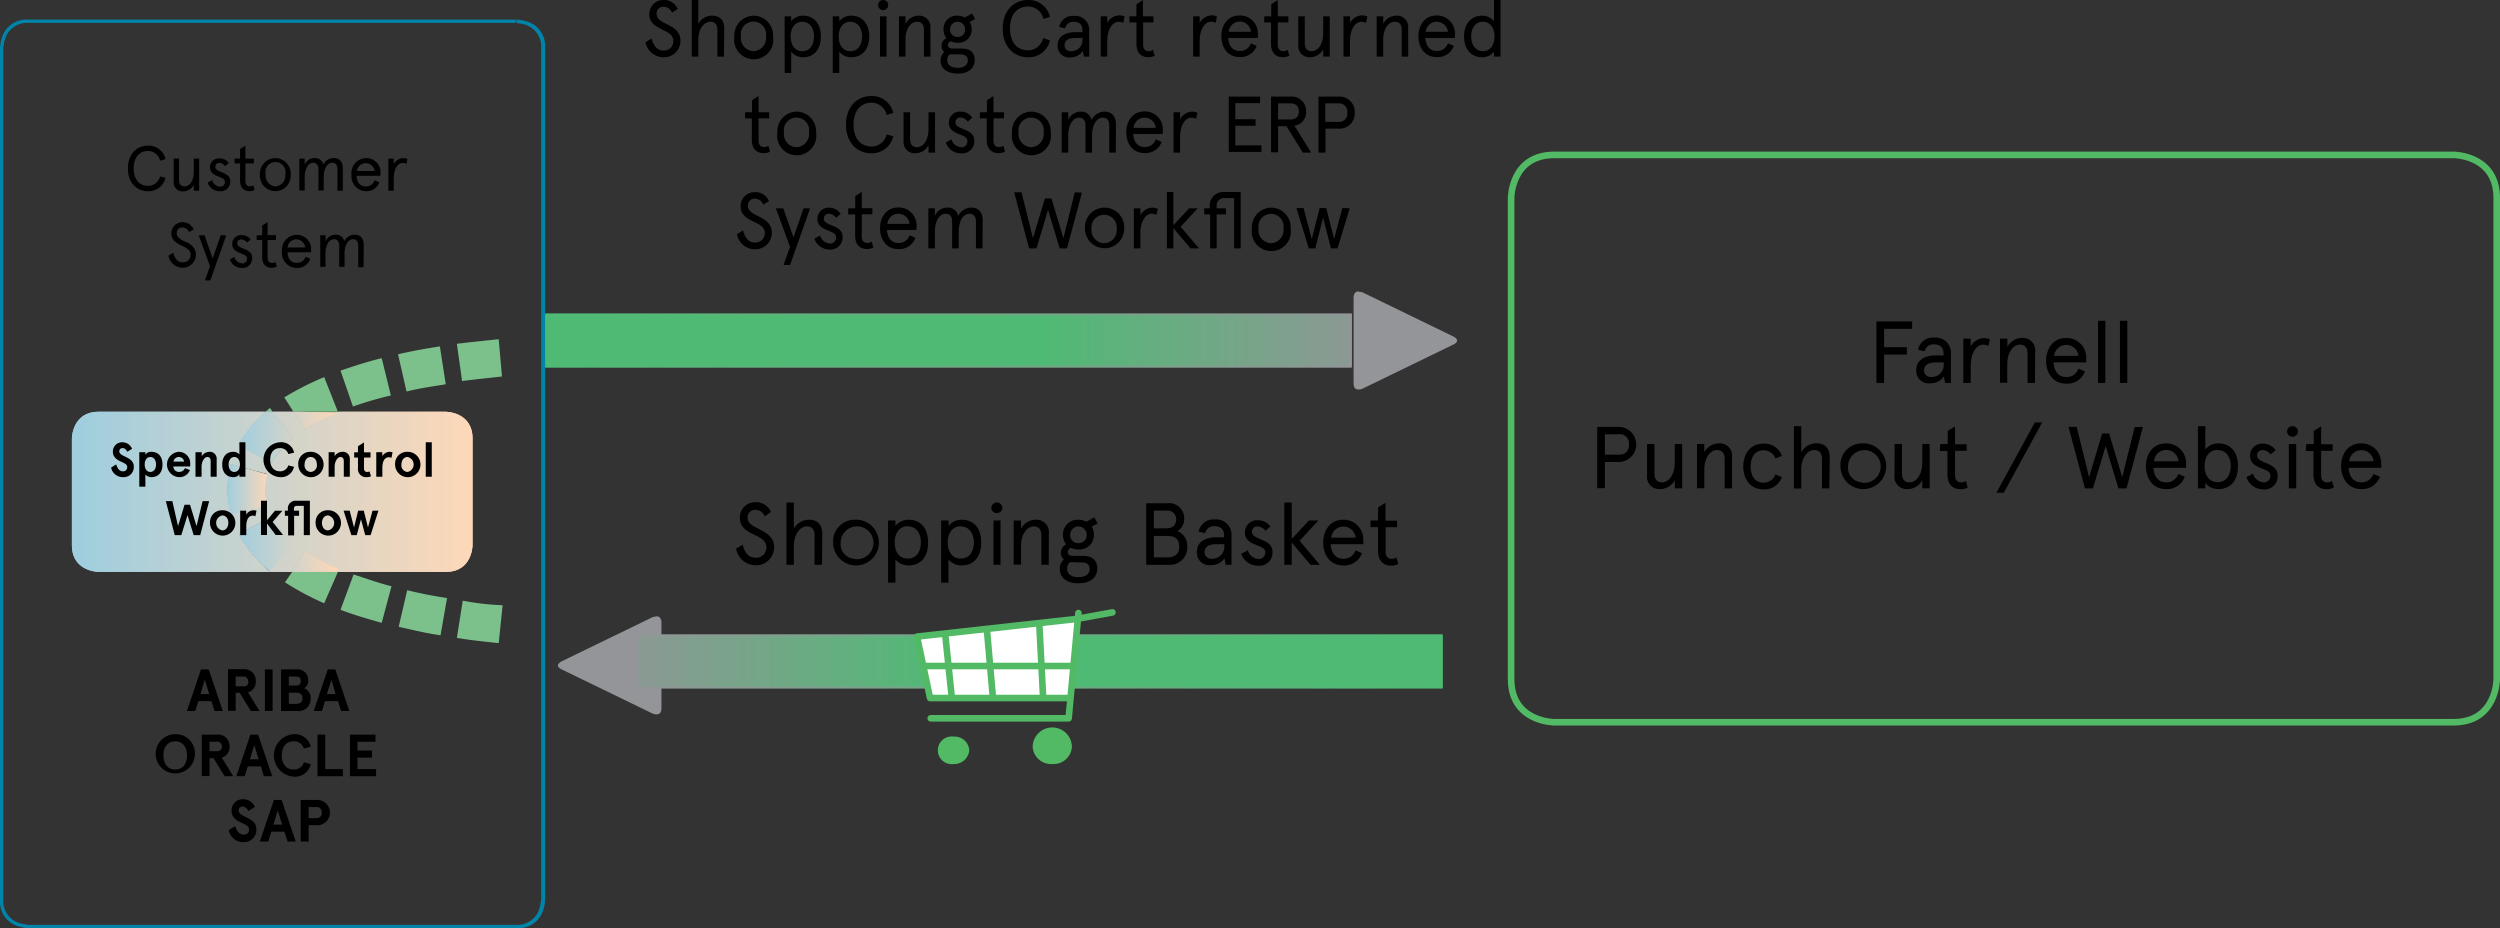 <svg xmlns="http://www.w3.org/2000/svg" xmlns:xlink="http://www.w3.org/1999/xlink" viewBox="0 0 382.5 142"><rect x="0" y="0" width="382.5" height="142" fill="#333333" stroke="none"/><defs><style>.cls-1,.cls-11,.cls-15,.cls-17,.cls-3{fill:none;}.cls-2{isolation:isolate;}.cls-17,.cls-3{stroke:#52ba64;stroke-width:1.01px;}.cls-4{fill:#939598;}.cls-5{fill:url(#linear-gradient);}.cls-6{clip-path:url(#clip-path);}.cls-7{fill:url(#linear-gradient-2);}.cls-8{fill:url(#linear-gradient-3);}.cls-9{clip-path:url(#clip-path-2);}.cls-10,.cls-11,.cls-14,.cls-15{stroke-width:0.5px;}.cls-10{fill:url(#linear-gradient-4);}.cls-10,.cls-11{stroke:url(#linear-gradient-5);}.cls-12{fill:url(#linear-gradient-7);}.cls-13{clip-path:url(#clip-path-3);}.cls-14{fill:url(#linear-gradient-8);}.cls-14,.cls-15{stroke:url(#linear-gradient-9);}.cls-16{fill:#fff;}.cls-17{stroke-linecap:round;stroke-linejoin:round;}.cls-18{fill:#52ba64;}.cls-19{fill:#0084a9;}.cls-20{fill:#7cc18c;}.cls-21{fill:url(#linear-gradient-11);}.cls-22{clip-path:url(#clip-path-4);}.cls-23{fill:url(#linear-gradient-12);}.cls-24{fill:url(#linear-gradient-13);}.cls-25{clip-path:url(#clip-path-5);}.cls-26{fill:url(#linear-gradient-14);}.cls-27{fill:url(#linear-gradient-15);}.cls-28{clip-path:url(#clip-path-6);}.cls-29{fill:url(#linear-gradient-16);}.cls-30{fill:url(#linear-gradient-17);}.cls-31{clip-path:url(#clip-path-7);}.cls-32{fill:url(#linear-gradient-18);}</style><linearGradient id="linear-gradient" x1="207.1" y1="705.99" x2="207.1" y2="705.99" gradientTransform="translate(0 -653.89)" gradientUnits="userSpaceOnUse"><stop offset="0" stop-color="#9ecedf"/><stop offset="0.99" stop-color="#fed8b8"/><stop offset="1" stop-color="#fed8b8"/></linearGradient><clipPath id="clip-path"><rect class="cls-1" x="207.1" y="48" height="8.2"/></clipPath><linearGradient id="linear-gradient-2" x1="-1137.37" y1="-759.8" x2="-1137.37" y2="-759.8" gradientTransform="translate(-68061.24 -45553.23) rotate(180) scale(60.02)" gradientUnits="userSpaceOnUse"><stop offset="0" stop-color="#5fb3cc"/><stop offset="0.99" stop-color="#a4b9b5"/><stop offset="1" stop-color="#a4b9b5"/></linearGradient><linearGradient id="linear-gradient-3" x1="97.3" y1="755.09" x2="220.7" y2="755.09" gradientTransform="translate(0 -653.89)" gradientUnits="userSpaceOnUse"><stop offset="0" stop-color="#939598"/><stop offset="0.99" stop-color="#4fba74"/></linearGradient><clipPath id="clip-path-2"><rect class="cls-1" x="97.3" y="97.1" width="123.4" height="8.2"/></clipPath><linearGradient id="linear-gradient-4" x1="-1102.73" y1="-692.41" x2="-1101.62" y2="-692.41" gradientTransform="translate(52979.01 33306.77) scale(47.96)" xlink:href="#linear-gradient-3"/><linearGradient id="linear-gradient-5" x1="97.05" y1="755.09" x2="220.95" y2="755.09" xlink:href="#linear-gradient-3"/><linearGradient id="linear-gradient-7" x1="-904.43" y1="-2707.36" x2="-781.03" y2="-2707.36" gradientTransform="translate(-697.63 -2655.26) rotate(180)" xlink:href="#linear-gradient-3"/><clipPath id="clip-path-3"><rect class="cls-1" x="83.4" y="48" width="123.4" height="8.2"/></clipPath><linearGradient id="linear-gradient-8" x1="-1123.62" y1="-764.61" x2="-1122.51" y2="-764.61" gradientTransform="translate(-53676.64 -36615.92) rotate(180) scale(47.96)" xlink:href="#linear-gradient-3"/><linearGradient id="linear-gradient-9" x1="-904.68" y1="-2707.36" x2="-780.78" y2="-2707.36" gradientTransform="translate(-697.63 -2655.26) rotate(180)" xlink:href="#linear-gradient-3"/><linearGradient id="linear-gradient-11" x1="11" y1="729.14" x2="72.37" y2="729.14" xlink:href="#linear-gradient"/><clipPath id="clip-path-4"><path class="cls-1" d="M36.5,81.7,41.6,79a11.86,11.86,0,0,0,3.3,3.9l-3.7,4.5a19.91,19.91,0,0,1-4.7-5.7m-1.7-6.8a17.37,17.37,0,0,1,.5-3.9l5.6,1.5a8.52,8.52,0,0,0-.3,2.3,9.86,9.86,0,0,0,.3,2.4l-5.6,1.5a15.83,15.83,0,0,1-.5-3.8M51.8,63h0a30.54,30.54,0,0,0-5.1,2.7L45,63H41.7l3.2,4a12.68,12.68,0,0,0-3.3,3.8l-5.1-2.7A18.42,18.42,0,0,1,40.6,63H15.1C11,63,11,67.1,11,67.1h0V83.4c0,4.1,4.1,4.1,4.1,4.1H44.6l2.1-3.2A30.54,30.54,0,0,0,51.8,87l-.2.5H68.2c4.1,0,4.1-4.1,4.1-4.1V67.1c0-4.1-4.1-4.1-4.1-4.1Z"/></clipPath><linearGradient id="linear-gradient-12" x1="10.8" y1="729.19" x2="72.8" y2="729.19" xlink:href="#linear-gradient"/><linearGradient id="linear-gradient-13" x1="36.47" y1="720.79" x2="51.86" y2="720.79" xlink:href="#linear-gradient"/><clipPath id="clip-path-5"><path class="cls-1" d="M40.6,63a16.78,16.78,0,0,0-4.1,5.1l5.1,2.7A11.59,11.59,0,0,1,44.9,67l-3.2-4ZM45,63l1.7,2.7a24.4,24.4,0,0,1,5.1-2.6h0L45,63Z"/></clipPath><linearGradient id="linear-gradient-14" x1="36.1" y1="720.89" x2="52.05" y2="720.89" xlink:href="#linear-gradient"/><linearGradient id="linear-gradient-15" x1="36.5" y1="737.14" x2="51.9" y2="737.14" xlink:href="#linear-gradient"/><clipPath id="clip-path-6"><path class="cls-1" d="M44.6,87.5h7l.2-.5a30.54,30.54,0,0,1-5.1-2.7Zm-8.1-5.8a18.73,18.73,0,0,0,4.8,5.7L45,82.9A11.86,11.86,0,0,1,41.7,79Z"/></clipPath><linearGradient id="linear-gradient-16" x1="36.1" y1="737.09" x2="52.05" y2="737.09" xlink:href="#linear-gradient"/><linearGradient id="linear-gradient-17" x1="34.8" y1="728.79" x2="40.9" y2="728.79" xlink:href="#linear-gradient"/><clipPath id="clip-path-7"><path class="cls-1" d="M34.8,74.9a16.66,16.66,0,0,0,.5,3.9l5.6-1.5a8.75,8.75,0,0,1-.3-2.4,8.52,8.52,0,0,1,.3-2.3L35.3,71a16,16,0,0,0-.5,3.9"/></clipPath><linearGradient id="linear-gradient-18" x1="34.6" y1="728.69" x2="41.22" y2="728.69" xlink:href="#linear-gradient"/></defs><g id="Layer_2" data-name="Layer 2"><g id="Layer_1-2" data-name="Layer 1"><g class="cls-2"><path d="M292.56,49.18v1.13h-4.29v2.81h3.48v1.13h-3.48v4.34h-1.18V49.18Z"/><path d="M298.49,58.59h-.89l-.19-1a2.44,2.44,0,0,1-2.12,1.06,1.91,1.91,0,0,1-2.1-2.05c0-1.46,1.21-2.22,3.07-2.22h1.1v-.3c0-1.05-.66-1.4-1.48-1.4a1.36,1.36,0,0,0-1.41,1.07l-1-.23a2.25,2.25,0,0,1,2.41-1.86,2.34,2.34,0,0,1,2.61,2.56Zm-3-.91a1.86,1.86,0,0,0,1.9-2.07v-.16h-1.21c-1.16,0-1.8.43-1.8,1.2A1,1,0,0,0,295.46,57.68Z"/><path d="M304.21,52.92a1.77,1.77,0,0,0-.79-.19c-.93,0-1.9,1.09-1.9,3.3v2.56h-1.13V51.82h1.13V53a2.39,2.39,0,0,1,2-1.27,2.22,2.22,0,0,1,.93.2Z"/><path d="M311.35,58.59h-1.13V54.12c0-.93-.42-1.39-1.17-1.39-1,0-1.94,1.15-1.94,3v2.83H306V51.82h1.13v1.25a2.55,2.55,0,0,1,2.25-1.36,1.88,1.88,0,0,1,2,2.11Z"/><path d="M319.19,55.45h-5c.07,1.25.69,2.23,1.91,2.23A1.88,1.88,0,0,0,318,56.39l1,.43a2.86,2.86,0,0,1-2.87,1.88c-2.06,0-3.07-1.68-3.07-3.49s1-3.5,3.07-3.5a3,3,0,0,1,3.06,3.21Zm-4.9-1H318a1.87,1.87,0,0,0-3.72,0Z"/><path d="M322.12,49.08v9.51H321V49.08Z"/><path d="M325.48,49.08v9.51h-1.13V49.08Z"/></g><g class="cls-2"><path d="M245.55,70.69v4h-1.18V65.31h3.28a2.69,2.69,0,1,1,0,5.38ZM249.22,68a1.38,1.38,0,0,0-1.5-1.56h-2.17v3.12h2.17A1.39,1.39,0,0,0,249.22,68Z"/><path d="M252,67.94h1.13v4.48c0,.93.42,1.38,1.17,1.38,1,0,1.94-1.14,1.94-3V67.94h1.13v6.78h-1.13V73.47A2.55,2.55,0,0,1,254,74.83a1.88,1.88,0,0,1-2-2.11Z"/><path d="M265,74.72h-1.13V70.24c0-.93-.42-1.38-1.17-1.38-1,0-1.94,1.14-1.94,3v2.84h-1.12V67.94h1.12v1.25A2.54,2.54,0,0,1,263,67.84,1.88,1.88,0,0,1,265,70Z"/><path d="M272.63,73a2.82,2.82,0,0,1-2.84,1.87c-2.07,0-3.07-1.68-3.07-3.5s1-3.49,3.07-3.49a2.81,2.81,0,0,1,2.84,1.86l-1,.41a1.86,1.86,0,0,0-1.86-1.25c-1.31,0-1.92,1.11-1.92,2.47s.61,2.47,1.92,2.47a1.86,1.86,0,0,0,1.86-1.25Z"/><path d="M279.89,74.72h-1.13V70.24c0-.93-.42-1.38-1.17-1.38-1,0-2,1.11-2,3v2.88h-1.12V65.2h1.12v4a2.63,2.63,0,0,1,2.36-1.37c1.23,0,2,.74,2,2.17Z"/><path d="M284.84,67.84a3.5,3.5,0,1,1-3.25,3.49A3.29,3.29,0,0,1,284.84,67.84Zm0,6a2.5,2.5,0,1,0-2.09-2.47A2.23,2.23,0,0,0,284.84,73.8Z"/><path d="M289.88,67.94H291v4.48c0,.93.42,1.38,1.17,1.38,1,0,1.94-1.14,1.94-3V67.94h1.13v6.78h-1.13V73.47a2.55,2.55,0,0,1-2.25,1.36,1.88,1.88,0,0,1-2-2.11Z"/><path d="M296.86,67.94H298v-2l1.12-.71v2.74h1.78v1h-1.78v3.72c0,.73.34,1.11.91,1.11a1.27,1.27,0,0,0,.76-.21l.27,1a2.16,2.16,0,0,1-1.1.26c-1.14,0-2-.7-2-2.24V69h-1.17Z"/><path d="M312.45,64.64l-5.87,10.75h-1.13l5.87-10.75Z"/><path d="M327.87,65.31l-2.51,9.41h-1.24l-1.95-6.47-1.95,6.47H319l-2.52-9.41h1.25L319.63,73l2-6.67h1.07l2,6.67,1.91-7.66Z"/><path d="M334.48,71.57h-5c.06,1.25.68,2.23,1.91,2.23a1.86,1.86,0,0,0,1.88-1.29l1,.43a2.87,2.87,0,0,1-2.87,1.89c-2.06,0-3.07-1.68-3.07-3.5s1-3.49,3.07-3.49a3,3,0,0,1,3.06,3.21Zm-4.91-1h3.73a1.87,1.87,0,0,0-3.73,0Z"/><path d="M339.41,74.83a2.52,2.52,0,0,1-2-.94v.83h-1.13V65.2h1.13v3.55a2.59,2.59,0,0,1,2-.91c2,0,3,1.46,3,3.49S341.4,74.83,339.41,74.83Zm-.11-6c-1.23,0-2,1-2,2.47s.73,2.47,2,2.47,2-1,2-2.47S340.5,68.86,339.3,68.86Z"/><path d="M348.16,68.87l-.77.66a1.57,1.57,0,0,0-1.23-.67.79.79,0,0,0-.82.86c0,1.22,3.14,1,3.14,3a2,2,0,0,1-2.24,2.15A2.65,2.65,0,0,1,343.71,73l1-.53a1.83,1.83,0,0,0,1.58,1.33,1,1,0,0,0,1.09-1.06c0-1.26-3.12-.83-3.12-3a1.84,1.84,0,0,1,2-1.86A2.29,2.29,0,0,1,348.16,68.87Z"/><path d="M350.75,65.2a.84.84,0,0,1,.85.86.85.85,0,0,1-1.69,0A.84.84,0,0,1,350.75,65.2Zm.57,2.74v6.78h-1.13V67.94Z"/><path d="M352.86,67.94H354v-2l1.13-.71v2.74h1.77v1h-1.77v3.72c0,.73.34,1.11.9,1.11a1.3,1.3,0,0,0,.77-.21l.27,1a2.22,2.22,0,0,1-1.11.26c-1.14,0-2-.7-2-2.24V69h-1.17Z"/><path d="M364.34,71.57h-5c.06,1.25.68,2.23,1.9,2.23a1.87,1.87,0,0,0,1.89-1.29l1,.43a2.88,2.88,0,0,1-2.88,1.89c-2,0-3.06-1.68-3.06-3.5s1-3.49,3.06-3.49a3,3,0,0,1,3.07,3.21Zm-4.91-1h3.73a1.88,1.88,0,0,0-1.89-1.69A1.85,1.85,0,0,0,359.43,70.55Z"/></g><g class="cls-2"><path d="M117,79a1.55,1.55,0,0,0-1.49-1,1.14,1.14,0,0,0-1.13,1.17c0,.92.82,1.31,1.81,1.81s2.25,1.18,2.25,2.7a2.75,2.75,0,0,1-2.82,2.81,3.07,3.07,0,0,1-3-2.54l1-.62c.31,1.12.81,2,2,2a1.67,1.67,0,0,0,1.27-.53,1.81,1.81,0,0,0,.37-1.12c0-.91-.87-1.4-1.78-1.83-1.22-.58-2.28-1.17-2.28-2.62a2.32,2.32,0,0,1,2.31-2.39,2.48,2.48,0,0,1,2.44,1.5Z"/><path d="M125.76,86.41h-1.13V81.93c0-.93-.41-1.39-1.17-1.39-1,0-2,1.12-2,3v2.88h-1.13V76.89h1.13v4a2.61,2.61,0,0,1,2.35-1.37c1.24,0,2,.74,2,2.18Z"/><path d="M130.72,79.52a3.5,3.5,0,1,1-3.25,3.5A3.29,3.29,0,0,1,130.72,79.52Zm0,6a2.51,2.51,0,1,0-2.1-2.47A2.23,2.23,0,0,0,130.72,85.49Z"/><path d="M139,86.51a2.63,2.63,0,0,1-2-.91v3.55h-1.13V79.63h1.13v.83a2.55,2.55,0,0,1,2-.94c2,0,3,1.47,3,3.5S141,86.51,139,86.51Zm-.11-6c-1.24,0-2,1-2,2.48s.72,2.47,2,2.47,2-1,2-2.47S140.13,80.54,138.93,80.54Z"/><path d="M147.11,86.51a2.59,2.59,0,0,1-2-.91v3.55H144V79.63h1.13v.83a2.52,2.52,0,0,1,2-.94c2,0,3,1.47,3,3.5S149.1,86.51,147.11,86.51Zm-.11-6c-1.23,0-2,1-2,2.48s.73,2.47,2,2.47,2-1,2-2.47S148.2,80.54,147,80.54Z"/><path d="M152.51,76.89a.83.83,0,0,1,.85.86.85.85,0,0,1-1.69,0A.83.83,0,0,1,152.51,76.89Zm.57,2.74v6.78H152V79.63Z"/><path d="M160.46,86.41h-1.13V81.93c0-.93-.42-1.39-1.17-1.39-1,0-1.94,1.15-1.94,3v2.84h-1.13V79.63h1.13v1.25a2.55,2.55,0,0,1,2.25-1.36,1.88,1.88,0,0,1,2,2.11Z"/><path d="M165,79.52a2.63,2.63,0,0,1,1.22.31l1.21-.68.51.92-.91.51a2.24,2.24,0,0,1,.34,1.23A2.21,2.21,0,0,1,165,84.07a2.61,2.61,0,0,1-1.17-.25.69.69,0,0,0-.44.66c0,.37.27.57.76.57h1.6c1.27,0,2.13.63,2.13,1.87,0,1.66-1.32,2.33-2.87,2.33-1.72,0-2.87-.81-2.87-2.23a1.84,1.84,0,0,1,.63-1.41,1.41,1.41,0,0,1,.36-2.32,2.3,2.3,0,0,1-.5-1.48A2.24,2.24,0,0,1,165,79.52Zm-.79,6.5c-.18,0-.35,0-.5,0a1.17,1.17,0,0,0-.44,1c0,.76.59,1.28,1.74,1.28s1.71-.54,1.71-1.24-.48-1-1.14-1ZM165,83.1a1.2,1.2,0,0,0,1.26-1.29,1.26,1.26,0,1,0-2.52,0A1.2,1.2,0,0,0,165,83.1Z"/></g><g class="cls-2"><path d="M178.54,77a2.33,2.33,0,0,1,2.65,2.42,2.11,2.11,0,0,1-1.06,1.84,2.4,2.4,0,0,1,1.52,2.35,2.65,2.65,0,0,1-2.94,2.8h-3.34V77Zm-2,1.12v2.71h1.92c.88,0,1.49-.43,1.49-1.35a1.31,1.31,0,0,0-1.49-1.36Zm0,7.16h2c1.25,0,1.88-.51,1.88-1.67S179.79,82,178.54,82h-2Z"/><path d="M188.42,86.41h-.89l-.19-1a2.44,2.44,0,0,1-2.12,1.06,1.91,1.91,0,0,1-2.1-2.05c0-1.46,1.21-2.22,3.07-2.22h1.1v-.3c0-1-.66-1.4-1.48-1.4a1.36,1.36,0,0,0-1.41,1.07l-1-.23a2.26,2.26,0,0,1,2.41-1.86,2.35,2.35,0,0,1,2.61,2.56Zm-3-.92a1.86,1.86,0,0,0,1.9-2.07v-.16h-1.21c-1.16,0-1.8.43-1.8,1.2A1,1,0,0,0,185.39,85.49Z"/><path d="M194.37,80.56l-.77.66a1.55,1.55,0,0,0-1.23-.68.79.79,0,0,0-.82.86c0,1.23,3.14,1,3.14,3a2,2,0,0,1-2.24,2.15,2.64,2.64,0,0,1-2.53-1.83l1-.52a1.82,1.82,0,0,0,1.58,1.33,1,1,0,0,0,1.09-1.06c0-1.26-3.12-.83-3.12-3a1.85,1.85,0,0,1,2-1.87A2.3,2.3,0,0,1,194.37,80.56Z"/><path d="M197.63,76.89v5.58l2.64-2.84h1.45l-2.88,3.11,3.09,3.67H200.5L197.63,83v3.41H196.5V76.89Z"/><path d="M208.6,83.26h-5c.06,1.25.68,2.23,1.9,2.23a1.88,1.88,0,0,0,1.89-1.29l1,.43a2.87,2.87,0,0,1-2.88,1.88c-2.05,0-3.06-1.68-3.06-3.49s1-3.5,3.06-3.5a3,3,0,0,1,3.07,3.22Zm-4.91-1h3.73a1.89,1.89,0,0,0-1.89-1.7A1.86,1.86,0,0,0,203.69,82.24Z"/><path d="M209.69,79.63h1.16v-2l1.13-.71v2.74h1.78v1H212v3.73c0,.72.34,1.11.9,1.11a1.28,1.28,0,0,0,.77-.21l.27,1a2.15,2.15,0,0,1-1.1.25c-1.15,0-2-.7-2-2.23V80.65h-1.16Z"/></g><path class="cls-3" d="M375.4,23.7s6.6,0,6.6,6.6v73.6s0,6.6-6.6,6.6H237.8s-6.6,0-6.6-6.6V30.3s0-6.6,6.6-6.6Z"/><g class="cls-2"><path d="M102.82,1.93a1.43,1.43,0,0,0-1.36-.9,1,1,0,0,0-1,1.06c0,.85.75,1.2,1.65,1.65s2,1.08,2,2.46a2.51,2.51,0,0,1-2.57,2.56,2.8,2.8,0,0,1-2.77-2.31l.93-.56c.28,1,.74,1.84,1.84,1.84a1.53,1.53,0,0,0,1.16-.49,1.59,1.59,0,0,0,.33-1c0-.83-.78-1.27-1.62-1.67C100.32,4,99.35,3.5,99.35,2.18A2.13,2.13,0,0,1,101.46,0a2.27,2.27,0,0,1,2.23,1.37Z"/><path d="M110.76,8.66h-1V4.59c0-.85-.38-1.26-1.06-1.26-.91,0-1.86,1-1.86,2.71V8.66h-1V0h1V3.65A2.36,2.36,0,0,1,109,2.4c1.12,0,1.81.67,1.81,2Z"/><path d="M115.28,2.4a3,3,0,0,1,3,3.18,3,3,0,1,1-5.92,0A3,3,0,0,1,115.28,2.4Zm0,5.43a2,2,0,0,0,1.91-2.25,1.94,1.94,0,1,0-3.82,0A2,2,0,0,0,115.28,7.83Z"/><path d="M122.85,8.76a2.38,2.38,0,0,1-1.8-.83v3.23h-1V2.5h1v.75a2.32,2.32,0,0,1,1.8-.85c1.81,0,2.74,1.33,2.74,3.18S124.66,8.76,122.85,8.76Zm-.09-5.43c-1.13,0-1.79.93-1.79,2.25s.66,2.25,1.79,2.25,1.78-.93,1.78-2.25S123.84,3.33,122.76,3.33Z"/><path d="M130.21,8.76a2.38,2.38,0,0,1-1.8-.83v3.23h-1V2.5h1v.75a2.29,2.29,0,0,1,1.8-.85C132,2.4,133,3.73,133,5.58S132,8.76,130.21,8.76Zm-.1-5.43c-1.12,0-1.79.93-1.79,2.25s.67,2.25,1.79,2.25,1.79-.93,1.79-2.25S131.2,3.33,130.11,3.33Z"/><path d="M135.13,0a.76.76,0,0,1,.77.78.77.77,0,0,1-1.54,0A.76.76,0,0,1,135.13,0Zm.51,2.5V8.66h-1V2.5Z"/><path d="M142.36,8.66h-1V4.59c0-.85-.37-1.26-1.06-1.26-.92,0-1.76,1-1.76,2.75V8.66h-1V2.5h1V3.63a2.31,2.31,0,0,1,2-1.23,1.71,1.71,0,0,1,1.81,1.92Z"/><path d="M146.51,2.4a2.44,2.44,0,0,1,1.12.28l1.1-.62.46.84-.83.47a2,2,0,0,1,.31,1.11,2,2,0,0,1-2.16,2.06,2.39,2.39,0,0,1-1.06-.23.63.63,0,0,0-.41.6c0,.33.25.52.7.52h1.46c1.15,0,1.93.57,1.93,1.7,0,1.52-1.2,2.13-2.6,2.13-1.57,0-2.62-.75-2.62-2a1.65,1.65,0,0,1,.57-1.29,1.21,1.21,0,0,1-.41-1,1.24,1.24,0,0,1,.74-1.13,2.11,2.11,0,0,1-.45-1.35A2,2,0,0,1,146.51,2.4Zm-.72,5.91-.45,0a1,1,0,0,0-.41.9c0,.69.54,1.16,1.6,1.16s1.55-.49,1.55-1.12-.44-.92-1-.92Zm.72-2.66a1.09,1.09,0,0,0,1.15-1.17,1.15,1.15,0,1,0-2.3,0A1.1,1.1,0,0,0,146.51,5.65Z"/><path d="M160.64,6.17a3.31,3.31,0,0,1-3.36,2.59c-2,0-3.86-1.45-3.86-4.38S155.29,0,157.28,0a3.31,3.31,0,0,1,3.36,2.59l-1,.31A2.38,2.38,0,0,0,157.28,1c-1.58,0-2.75,1.14-2.75,3.35s1.17,3.35,2.75,3.35a2.38,2.38,0,0,0,2.32-1.87Z"/><path d="M166.65,8.66h-.81l-.17-.87a2.23,2.23,0,0,1-1.94,1,1.75,1.75,0,0,1-1.91-1.87c0-1.32,1.11-2,2.79-2h1V4.6c0-.95-.6-1.27-1.35-1.27a1.23,1.23,0,0,0-1.28,1l-.91-.2a2.05,2.05,0,0,1,2.19-1.69,2.13,2.13,0,0,1,2.38,2.32Zm-2.76-.83A1.69,1.69,0,0,0,165.62,6V5.8h-1.1c-1.06,0-1.64.39-1.64,1.09A.89.89,0,0,0,163.89,7.83Z"/><path d="M171.86,3.5a1.62,1.62,0,0,0-.72-.17c-.85,0-1.73,1-1.73,3V8.66h-1V2.5h1v1a2.19,2.19,0,0,1,1.81-1.15,1.92,1.92,0,0,1,.85.18Z"/><path d="M172.8,2.5h1.07V.65l1-.65V2.5h1.61v.93H174.9V6.82c0,.66.3,1,.82,1a1.18,1.18,0,0,0,.69-.19l.25.89a2,2,0,0,1-1,.23c-1,0-1.78-.63-1.78-2V3.43H172.8Z"/></g><g class="cls-2"><path d="M186,3.5a1.63,1.63,0,0,0-.73-.17c-.84,0-1.72,1-1.72,3V8.66h-1V2.5h1v1a2.17,2.17,0,0,1,1.81-1.15,1.87,1.87,0,0,1,.84.18Z"/><path d="M192.45,5.8h-4.53c.06,1.14.62,2,1.74,2a1.69,1.69,0,0,0,1.71-1.17l.9.39a2.6,2.6,0,0,1-2.61,1.71c-1.88,0-2.79-1.53-2.79-3.18s.91-3.18,2.79-3.18a2.73,2.73,0,0,1,2.79,2.92ZM188,4.87h3.39a1.7,1.7,0,0,0-3.39,0Z"/><path d="M193.44,2.5h1.06V.65l1-.65V2.5h1.62v.93h-1.62V6.82c0,.66.31,1,.82,1a1.21,1.21,0,0,0,.7-.19l.24.89a2,2,0,0,1-1,.23c-1,0-1.79-.63-1.79-2V3.43h-1.06Z"/><path d="M198.63,2.5h1V6.57c0,.85.37,1.26,1.06,1.26.92,0,1.76-1,1.76-2.75V2.5h1V8.66h-1V7.53a2.3,2.3,0,0,1-2,1.23,1.71,1.71,0,0,1-1.81-1.92Z"/><path d="M209,3.5a1.62,1.62,0,0,0-.72-.17c-.85,0-1.73,1-1.73,3V8.66h-1V2.5h1v1a2.19,2.19,0,0,1,1.81-1.15,2,2,0,0,1,.85.18Z"/><path d="M215.46,8.66h-1V4.59c0-.85-.38-1.26-1.07-1.26-.91,0-1.76,1-1.76,2.75V8.66h-1V2.5h1V3.63a2.31,2.31,0,0,1,2-1.23,1.72,1.72,0,0,1,1.82,1.92Z"/><path d="M222.6,5.8h-4.52c.06,1.14.62,2,1.73,2a1.71,1.71,0,0,0,1.72-1.17l.9.39a2.6,2.6,0,0,1-2.62,1.71c-1.87,0-2.79-1.53-2.79-3.18s.92-3.18,2.79-3.18a2.73,2.73,0,0,1,2.79,2.92Zm-4.46-.93h3.39a1.72,1.72,0,0,0-1.72-1.54A1.68,1.68,0,0,0,218.14,4.87Z"/><path d="M226.78,2.4a2.42,2.42,0,0,1,1.8.83V0h1V8.66h-1V7.91a2.32,2.32,0,0,1-1.8.85C225,8.76,224,7.43,224,5.58S225,2.4,226.78,2.4Zm.1,5.43c1.12,0,1.78-.93,1.78-2.25s-.66-2.25-1.78-2.25-1.79.93-1.79,2.25S225.79,7.83,226.88,7.83Z"/></g><g class="cls-2"><path d="M114,17.18h1.06V15.33l1-.64v2.49h1.62v.93h-1.62V21.5c0,.66.31,1,.82,1a1.15,1.15,0,0,0,.7-.2l.24.9a2,2,0,0,1-1,.23c-1,0-1.79-.64-1.79-2V18.11H114Z"/><path d="M121.86,17.08a3,3,0,0,1,3,3.19,3,3,0,1,1-5.92,0A3,3,0,0,1,121.86,17.08Zm0,5.44a2,2,0,0,0,1.91-2.25,1.94,1.94,0,1,0-3.82,0A2,2,0,0,0,121.86,22.52Z"/><path d="M136.66,20.85a3.31,3.31,0,0,1-3.36,2.6c-2,0-3.86-1.46-3.86-4.38s1.87-4.38,3.86-4.38a3.31,3.31,0,0,1,3.36,2.59l-1,.31a2.38,2.38,0,0,0-2.32-1.88c-1.57,0-2.75,1.14-2.75,3.36s1.18,3.35,2.75,3.35a2.38,2.38,0,0,0,2.32-1.87Z"/><path d="M138.24,17.18h1v4.08c0,.84.37,1.26,1.06,1.26.92,0,1.76-1,1.76-2.76V17.18h1v6.17h-1V22.21a2.29,2.29,0,0,1-2,1.24,1.71,1.71,0,0,1-1.81-1.92Z"/><path d="M148.76,18l-.69.6a1.46,1.46,0,0,0-1.13-.62.73.73,0,0,0-.75.79c0,1.11,2.87.88,2.87,2.69a1.85,1.85,0,0,1-2.05,2,2.41,2.41,0,0,1-2.3-1.67l.87-.47A1.66,1.66,0,0,0,147,22.52a.88.88,0,0,0,1-1c0-1.15-2.83-.76-2.83-2.76A1.68,1.68,0,0,1,147,17.08,2.09,2.09,0,0,1,148.76,18Z"/><path d="M149.93,17.18H151V15.33l1-.64v2.49h1.61v.93H152V21.5c0,.66.3,1,.82,1a1.15,1.15,0,0,0,.7-.2l.24.9a2,2,0,0,1-1,.23c-1,0-1.79-.64-1.79-2V18.11h-1.06Z"/><path d="M157.76,17.08a3,3,0,0,1,3,3.19,3,3,0,1,1-5.92,0A3,3,0,0,1,157.76,17.08Zm0,5.44a2,2,0,0,0,1.91-2.25,1.94,1.94,0,1,0-3.82,0A2,2,0,0,0,157.76,22.52Z"/><path d="M170.72,23.35h-1V19.23c0-.8-.34-1.22-1-1.22-.89,0-1.64,1-1.64,2.81v2.53h-1V19.23c0-.8-.34-1.22-1-1.22-.89,0-1.64,1-1.64,2.81v2.53h-1V17.18h1v1.14a2.11,2.11,0,0,1,1.92-1.24A1.59,1.59,0,0,1,167,18.37a2.24,2.24,0,0,1,2-1.29c1.13,0,1.74.74,1.74,1.93Z"/><path d="M177.91,20.49h-4.53c.06,1.13.62,2,1.74,2a1.7,1.7,0,0,0,1.71-1.18l.9.4a2.61,2.61,0,0,1-2.61,1.71c-1.88,0-2.8-1.53-2.8-3.18s.92-3.19,2.8-3.19A2.74,2.74,0,0,1,177.91,20Zm-4.47-.93h3.39A1.72,1.72,0,0,0,175.12,18,1.69,1.69,0,0,0,173.44,19.56Z"/><path d="M183,18.19a1.63,1.63,0,0,0-.72-.18c-.85,0-1.73,1-1.73,3v2.34h-1V17.18h1v1.06a2.2,2.2,0,0,1,1.81-1.16,1.94,1.94,0,0,1,.85.19Z"/><path d="M192.79,14.78v1H189v2.46h3.1v1H189v3h4v1h-5V14.78Z"/><path d="M196.83,19.31h-1.29v4h-1.07V14.78h2.85a2.23,2.23,0,0,1,2.52,2.27,2.09,2.09,0,0,1-1.79,2.19l2.56,4.11h-1.27Zm-1.29-3.5v2.47h1.8c.9,0,1.38-.37,1.38-1.23s-.48-1.24-1.38-1.24Z"/><path d="M202.8,19.68v3.67h-1.08V14.78h3a2.32,2.32,0,0,1,2.55,2.45,2.32,2.32,0,0,1-2.55,2.45Zm3.34-2.45a1.27,1.27,0,0,0-1.37-1.42h-2v2.84h2A1.26,1.26,0,0,0,206.14,17.23Z"/></g><g class="cls-2"><path d="M116.79,31.31a1.41,1.41,0,0,0-1.35-.91,1,1,0,0,0-1,1.07c0,.84.75,1.2,1.65,1.65s2,1.08,2,2.46a2.51,2.51,0,0,1-.66,1.75,2.55,2.55,0,0,1-1.91.81,2.79,2.79,0,0,1-2.76-2.32l.93-.56c.28,1,.73,1.85,1.83,1.85a1.55,1.55,0,0,0,1.17-.49,1.62,1.62,0,0,0,.33-1c0-.83-.79-1.27-1.62-1.66-1.11-.53-2.08-1.06-2.08-2.39a2.12,2.12,0,0,1,2.11-2.17,2.24,2.24,0,0,1,2.22,1.37Z"/><path d="M123.94,31.87l-3.06,8.67h-1l1-2.76-2.17-5.91h1.13l1.57,4.46,1.53-4.46Z"/><path d="M128.62,32.72l-.7.6a1.44,1.44,0,0,0-1.13-.62.73.73,0,0,0-.74.79c0,1.11,2.86.88,2.86,2.69a1.85,1.85,0,0,1-2,2,2.42,2.42,0,0,1-2.3-1.67l.87-.47a1.65,1.65,0,0,0,1.43,1.21.88.88,0,0,0,1-1c0-1.15-2.84-.76-2.84-2.77a1.69,1.69,0,0,1,1.81-1.7A2.08,2.08,0,0,1,128.62,32.72Z"/><path d="M129.78,31.87h1.07V30l1-.64v2.49h1.62v.93h-1.62v3.39c0,.66.31,1,.82,1a1.15,1.15,0,0,0,.7-.2l.25.89a1.94,1.94,0,0,1-1,.24c-1,0-1.78-.64-1.78-2V32.8h-1.07Z"/><path d="M140.23,35.18h-4.52c.06,1.13.62,2,1.73,2A1.71,1.71,0,0,0,139.16,36l.9.39a2.61,2.61,0,0,1-2.62,1.72c-1.87,0-2.79-1.53-2.79-3.18s.92-3.19,2.79-3.19a2.74,2.74,0,0,1,2.79,2.93Zm-4.46-.93h3.39a1.72,1.72,0,0,0-1.72-1.55A1.68,1.68,0,0,0,135.77,34.25Z"/><path d="M150.32,38h-1V33.92c0-.8-.34-1.22-1-1.22-.89,0-1.64,1-1.64,2.81V38h-1V33.92c0-.8-.34-1.22-1-1.22-.89,0-1.64,1-1.64,2.81V38h-1V31.87h1V33a2.1,2.1,0,0,1,1.92-1.24,1.59,1.59,0,0,1,1.65,1.29,2.24,2.24,0,0,1,2-1.29c1.13,0,1.74.74,1.74,1.92Z"/></g><g class="cls-2"><path d="M165.54,29.47,163.25,38h-1.12l-1.78-5.89L158.58,38h-1.13l-2.28-8.57h1.13l1.74,7,1.83-6.07h1l1.83,6.07,1.74-7Z"/><path d="M169,31.77a3,3,0,0,1,3,3.19A3,3,0,1,1,166,35,3,3,0,0,1,169,31.77Zm0,5.44A2,2,0,0,0,170.86,35,1.94,1.94,0,1,0,167,35,2,2,0,0,0,169,37.21Z"/><path d="M176.93,32.88a1.52,1.52,0,0,0-.73-.18c-.84,0-1.72,1-1.72,3V38h-1V31.87h1v1.05a2.21,2.21,0,0,1,1.81-1.15,1.94,1.94,0,0,1,.85.19Z"/><path d="M179.53,29.38v5.07l2.4-2.58h1.32l-2.61,2.83L183.45,38h-1.31l-2.61-3.1V38h-1V29.38Z"/><path d="M184.21,31.87h.88v-.32a2.07,2.07,0,0,1,2.27-2.17h2.46V38h-1V30.3h-1.45a1.13,1.13,0,0,0-1.22,1.24v.33h1.42v.93h-1.42V38h-1V32.8h-.88Z"/><path d="M194.47,31.77a3,3,0,0,1,3,3.19,3,3,0,1,1-5.93,0A3,3,0,0,1,194.47,31.77Zm0,5.44a2,2,0,0,0,1.9-2.25,1.93,1.93,0,1,0-3.81,0A2,2,0,0,0,194.47,37.21Z"/><path d="M206.51,31.87,204.64,38h-1l-1.21-4.69L201.24,38h-1l-1.88-6.17h1.08l1.26,4.74,1.21-4.74h1l1.21,4.74,1.26-4.74Z"/></g><path class="cls-4" d="M207.8,44.6c-.7,0-.7.9-.7.9V48h0v8.2h0v2.5c0,.7.4.9.7.9a2.18,2.18,0,0,0,.6-.1l14-6.8c1.2-.6,0-1.2,0-1.2l-14-6.8a3.54,3.54,0,0,1-.6-.1"/><path class="cls-4" d="M100.5,94.3c.7,0,.7.9.7.9v2.5h0v8.2h0v2.5c0,.7-.4.9-.7.9a2.18,2.18,0,0,1-.6-.1l-14-6.8c-1.2-.6,0-1.2,0-1.2l14-6.8c.2,0,.4-.1.6-.1"/><rect id="SVGID" class="cls-5" x="207.1" y="48" height="8.2"/><g class="cls-6"><rect class="cls-7" x="207.1" y="48" height="8.2"/></g><rect id="SVGID-2" data-name="SVGID" class="cls-8" x="97.3" y="97.1" width="123.4" height="8.2"/><g class="cls-9"><rect class="cls-10" x="97.3" y="97.1" width="123.4" height="8.2"/></g><rect id="SVGID-3" data-name="SVGID" class="cls-11" x="97.3" y="97.1" width="123.4" height="8.2"/><rect id="SVGID-4" data-name="SVGID" class="cls-12" x="83.4" y="48" width="123.4" height="8.2"/><g class="cls-13"><rect class="cls-14" x="83.4" y="48" width="123.4" height="8.2"/></g><rect id="SVGID-5" data-name="SVGID" class="cls-15" x="83.4" y="48" width="123.4" height="8.2"/><polygon class="cls-16" points="140.7 97.5 142.6 106.9 163.6 107.2 164.5 94.6 140.7 97.5"/><polyline class="cls-17" points="170.2 93.7 164.7 94.7 140.3 97.4 142.3 106.8 163.7 106.8"/><polyline class="cls-17" points="165 93.8 163.5 109.9 142.4 109.9"/><line class="cls-3" x1="144.6" y1="96.9" x2="145.6" y2="106.5"/><line class="cls-3" x1="151.9" y1="106.6" x2="151" y2="96.4"/><line class="cls-3" x1="159" y1="95.2" x2="159.6" y2="106.8"/><line class="cls-3" x1="141.3" y1="101.9" x2="164.2" y2="101.9"/><path class="cls-18" d="M145.9,116.9a2.32,2.32,0,0,0,2.4-2.1,2.25,2.25,0,0,0-2.4-2.1,2.12,2.12,0,1,0,0,4.2"/><path class="cls-18" d="M161,116.9a2.82,2.82,0,0,0,3-2.6,3,3,0,0,0-6,0,2.82,2.82,0,0,0,3,2.6"/><g class="cls-2"><g class="cls-2"><path d="M25.32,27.19a2.63,2.63,0,0,1-2.67,2.07c-1.59,0-3.08-1.16-3.08-3.49s1.49-3.49,3.08-3.49a2.63,2.63,0,0,1,2.67,2.07l-.83.24a1.9,1.9,0,0,0-1.84-1.49c-1.26,0-2.2.91-2.2,2.67s.94,2.67,2.2,2.67A1.89,1.89,0,0,0,24.49,27Z"/><path d="M26.57,24.27h.82v3.25c0,.67.31,1,.85,1,.73,0,1.41-.83,1.41-2.19V24.27h.82v4.91h-.82v-.9a1.84,1.84,0,0,1-1.63,1,1.36,1.36,0,0,1-1.45-1.53Z"/><path d="M35,24.94l-.56.48a1.14,1.14,0,0,0-.89-.49.59.59,0,0,0-.6.63c0,.88,2.28.7,2.28,2.14a1.47,1.47,0,0,1-1.62,1.56,1.93,1.93,0,0,1-1.84-1.32l.69-.38a1.34,1.34,0,0,0,1.15,1,.7.7,0,0,0,.79-.77c0-.92-2.27-.6-2.27-2.2a1.35,1.35,0,0,1,1.45-1.36A1.68,1.68,0,0,1,35,24.94Z"/><path d="M35.89,24.27h.84V22.8l.82-.52v2h1.29V25H37.55v2.7c0,.53.25.81.66.81a.89.89,0,0,0,.55-.16l.2.72a1.68,1.68,0,0,1-.8.18c-.83,0-1.43-.51-1.43-1.62V25h-.84Z"/><path d="M42.13,24.19a2.38,2.38,0,0,1,2.35,2.54,2.36,2.36,0,1,1-4.71,0A2.38,2.38,0,0,1,42.13,24.19Zm0,4.33a1.62,1.62,0,0,0,1.52-1.79,1.55,1.55,0,1,0-3,0A1.62,1.62,0,0,0,42.13,28.52Z"/><path d="M52.45,29.18h-.82V25.9c0-.64-.27-1-.79-1-.71,0-1.31.8-1.31,2.24v2h-.81V25.9c0-.64-.28-1-.79-1-.72,0-1.31.8-1.31,2.24v2H45.8V24.27h.82v.91a1.67,1.67,0,0,1,1.53-1,1.28,1.28,0,0,1,1.32,1,1.77,1.77,0,0,1,1.6-1c.89,0,1.38.59,1.38,1.53Z"/><path d="M58.17,26.9h-3.6c0,.91.49,1.62,1.38,1.62a1.34,1.34,0,0,0,1.36-.94l.73.32A2.1,2.1,0,0,1,56,29.26a2.28,2.28,0,0,1-2.22-2.53A2.28,2.28,0,0,1,56,24.19a2.18,2.18,0,0,1,2.22,2.33Zm-3.56-.74h2.7a1.36,1.36,0,0,0-2.7,0Z"/><path d="M62.19,25.07a1.27,1.27,0,0,0-.58-.14c-.67,0-1.37.79-1.37,2.39v1.86h-.82V24.27h.82v.84a1.74,1.74,0,0,1,1.44-.92,1.48,1.48,0,0,1,.67.15Z"/></g><g class="cls-2"><path d="M28.93,35.52a1.13,1.13,0,0,0-1.08-.72.83.83,0,0,0-.82.85c0,.67.59,1,1.31,1.31s1.63.86,1.63,2a2,2,0,0,1-2,2,2.22,2.22,0,0,1-2.2-1.84l.74-.45c.23.81.59,1.47,1.46,1.47a1.21,1.21,0,0,0,.93-.39,1.25,1.25,0,0,0,.26-.81c0-.66-.62-1-1.28-1.32-.89-.42-1.66-.85-1.66-1.9A1.69,1.69,0,0,1,27.85,34a1.8,1.8,0,0,1,1.77,1.09Z"/><path d="M34.62,36l-2.44,6.9h-.83l.78-2.19L30.4,36h.9l1.24,3.55L33.76,36Z"/><path d="M38.35,36.64l-.56.48a1.15,1.15,0,0,0-.9-.49.58.58,0,0,0-.59.63c0,.88,2.28.7,2.28,2.14A1.47,1.47,0,0,1,37,41a1.92,1.92,0,0,1-1.83-1.32l.69-.38a1.31,1.31,0,0,0,1.14,1,.7.7,0,0,0,.79-.77c0-.92-2.26-.6-2.26-2.2a1.34,1.34,0,0,1,1.44-1.36A1.67,1.67,0,0,1,38.35,36.64Z"/><path d="M39.27,36h.85V34.5l.82-.52v2h1.29v.74H40.94v2.7c0,.53.24.81.65.81a.92.92,0,0,0,.56-.16l.19.72a1.63,1.63,0,0,1-.8.18c-.83,0-1.42-.51-1.42-1.62V36.71h-.85Z"/><path d="M47.6,38.6H44c0,.91.5,1.62,1.38,1.62a1.35,1.35,0,0,0,1.37-.94l.72.32A2.09,2.09,0,0,1,45.37,41a2.28,2.28,0,0,1-2.22-2.53,2.28,2.28,0,0,1,2.22-2.54,2.18,2.18,0,0,1,2.23,2.33ZM44,37.86h2.7a1.37,1.37,0,0,0-1.37-1.23A1.34,1.34,0,0,0,44,37.86Z"/><path d="M55.63,40.88h-.82V37.6c0-.64-.27-1-.79-1-.71,0-1.3.8-1.3,2.23v2H51.9V37.6c0-.64-.28-1-.79-1-.72,0-1.31.8-1.31,2.23v2H49V36h.82v.91a1.67,1.67,0,0,1,1.53-1,1.28,1.28,0,0,1,1.32,1,1.77,1.77,0,0,1,1.6-1c.89,0,1.38.59,1.38,1.53Z"/></g></g><path class="cls-19" d="M79,3.3V3a5.94,5.94,0,0,1,2.2.5,3.93,3.93,0,0,1,2.2,3.8V137.6a5.94,5.94,0,0,1-.5,2.2,3.93,3.93,0,0,1-3.8,2.2H4.4a5.94,5.94,0,0,1-2.2-.5A3.93,3.93,0,0,1,0,137.7V7.4A5.94,5.94,0,0,1,.5,5.2,3.93,3.93,0,0,1,4.3,3H78.9v.5H4.4A3.54,3.54,0,0,0,1,5.4,4.6,4.6,0,0,0,.6,6.7c0,.2,0,.3-.1.4V137.6A3.54,3.54,0,0,0,2.4,141a4.6,4.6,0,0,0,1.3.4c.2,0,.3,0,.4.1H78.9a3.54,3.54,0,0,0,3.4-1.9,4.6,4.6,0,0,0,.4-1.3c0-.2,0-.3.1-.4V7.4A3.54,3.54,0,0,0,80.9,4a4.6,4.6,0,0,0-1.3-.4c-.2,0-.3,0-.4-.1H79V3.3"/><path class="cls-20" d="M41.3,62.4a4.35,4.35,0,0,1-.7.6h1.1l-.4-.6m8.3-4.7a43.65,43.65,0,0,0-6.1,3.1L44.9,63h6.8l-2.1-5.3m8.8-2.9c-2.1.5-4.2,1.2-6.3,1.9L54,62.2a55.38,55.38,0,0,1,5.8-1.7l-1.4-5.7M67.3,53h0c-2,.3-4.2.7-6.4,1.2l1.3,5.7c2-.5,4.1-.8,6-1.1L67.3,53m9-1.1c-1.8.2-4,.4-6.4.7l.8,5.7c2.3-.3,4.4-.5,6.1-.7l-.5-5.7"/><path class="cls-20" d="M70.8,91.9l-.9,5.7c2.4.4,4.6.6,6.4.8l.6-5.8a38,38,0,0,1-6.1-.7m-8.5-1.6L61,95.9c2.2.5,4.3,1,6.4,1.3l1-5.7c-2-.3-4.1-.7-6.1-1.2m-8.2-2.4-2,5.4c2.1.8,4.2,1.4,6.3,2l1.5-5.6c-2-.5-3.9-1.2-5.8-1.8m-2.4-.4h-7l-1.1,1.6a43,43,0,0,0,6,3.2l2.1-4.8"/><path id="SVGID-6" data-name="SVGID" class="cls-21" d="M36.5,81.7,41.6,79a11.86,11.86,0,0,0,3.3,3.9l-3.7,4.5a19.91,19.91,0,0,1-4.7-5.7m-1.7-6.8a17.37,17.37,0,0,1,.5-3.9l5.6,1.5a8.52,8.52,0,0,0-.3,2.3,9.86,9.86,0,0,0,.3,2.4l-5.6,1.5a15.83,15.83,0,0,1-.5-3.8M51.8,63h0a30.54,30.54,0,0,0-5.1,2.7L45,63H41.7l3.2,4a12.68,12.68,0,0,0-3.3,3.8l-5.1-2.7A18.42,18.42,0,0,1,40.6,63H15.1C11,63,11,67.1,11,67.1h0V83.4c0,4.1,4.1,4.1,4.1,4.1H44.6l2.1-3.2A30.54,30.54,0,0,0,51.8,87l-.2.5H68.2c4.1,0,4.1-4.1,4.1-4.1V67.1c0-4.1-4.1-4.1-4.1-4.1Z"/><g class="cls-22"><rect id="SVGID-7" data-name="SVGID" class="cls-23" x="10.8" y="62.8" width="62" height="25"/></g><path id="SVGID-8" data-name="SVGID" class="cls-24" d="M40.6,63a16.78,16.78,0,0,0-4.1,5.1l5.1,2.7A11.59,11.59,0,0,1,44.9,67l-3.2-4ZM45,63l1.7,2.7a24.4,24.4,0,0,1,5.1-2.6h0L45,63Z"/><g class="cls-25"><rect id="SVGID-9" data-name="SVGID" class="cls-26" x="36.1" y="62.8" width="16" height="8.4"/></g><path id="SVGID-10" data-name="SVGID" class="cls-27" d="M44.6,87.5h7l.2-.5a30.54,30.54,0,0,1-5.1-2.7Zm-8.1-5.8a18.73,18.73,0,0,0,4.8,5.7L45,82.9A11.86,11.86,0,0,1,41.7,79Z"/><g class="cls-28"><rect id="SVGID-11" data-name="SVGID" class="cls-29" x="36.1" y="78.7" width="16" height="9"/></g><path id="SVGID-12" data-name="SVGID" class="cls-30" d="M34.8,74.9a16.66,16.66,0,0,0,.5,3.9l5.6-1.5a8.75,8.75,0,0,1-.3-2.4,8.52,8.52,0,0,1,.3-2.3L35.3,71a16,16,0,0,0-.5,3.9"/><g class="cls-31"><rect id="SVGID-13" data-name="SVGID" class="cls-32" x="34.6" y="70.6" width="6.6" height="8.4"/></g><g class="cls-2"><path d="M38,124.08c-.25-.47-.51-.67-.88-.67a.58.58,0,0,0-.61.58c0,1.11,2.71,1,2.71,2.85a1.87,1.87,0,0,1-2,2A2.21,2.21,0,0,1,35,127l1-.6c.19.68.58,1.29,1.27,1.29a.73.73,0,0,0,.82-.82c0-1.06-2.66-.85-2.66-2.87a1.7,1.7,0,0,1,1.74-1.72A1.94,1.94,0,0,1,39,123.47Z"/><path d="M43.51,127.25h-2l-.46,1.5H39.76l2.15-6.36h1.18l2.15,6.36H44Zm-1.68-1.09h1.34L42.5,124Z"/><path d="M47.22,126.26v2.49H46v-6.36h2.4a1.94,1.94,0,1,1,0,3.87Zm2-1.93a.75.75,0,0,0-.83-.85H47.22v1.69h1.17A.75.75,0,0,0,49.22,124.33Z"/></g><g class="cls-2"><path d="M29.81,115.58a3,3,0,1,1-3-3.25A2.92,2.92,0,0,1,29.81,115.58Zm-4.8,0c0,1.51.85,2.16,1.8,2.16s1.8-.65,1.8-2.16-.85-2.16-1.8-2.16S25,114.08,25,115.58Z"/><path d="M33.93,115.92l1.76,2.84H34.37L32.67,116h-.62v2.74H30.87V112.4h2.31a1.73,1.73,0,0,1,1.94,1.81A1.67,1.67,0,0,1,33.93,115.92Zm0-1.71a.66.66,0,0,0-.75-.72H32.05v1.44h1.14A.66.66,0,0,0,33.94,114.21Z"/><path d="M39.91,117.26h-2l-.47,1.5H36.16l2.15-6.36h1.18l2.16,6.36H40.37Zm-1.68-1.09h1.35L38.9,114Z"/><path d="M46.49,114.53a1.55,1.55,0,0,0-1.58-1.11c-1,0-1.8.69-1.8,2.16s.82,2.16,1.8,2.16a1.55,1.55,0,0,0,1.58-1.1l1.06.27a2.5,2.5,0,0,1-2.64,1.92,3.26,3.26,0,0,1,0-6.5,2.5,2.5,0,0,1,2.64,1.93Z"/><path d="M49.76,112.4v5.27h2.7v1.09H48.58V112.4Z"/><path d="M57.45,112.4v1.09H54.7v1.34h2.21v1.09H54.7v1.75h2.84v1.09h-4V112.4Z"/></g><g class="cls-2"><path d="M32.35,107.28h-2l-.47,1.5H28.6l2.15-6.36h1.18l2.16,6.36H32.82Zm-1.68-1.09H32L31.34,104Z"/><path d="M37.94,105.93l1.76,2.85H38.38L36.67,106h-.61v2.75H34.88v-6.36h2.31a1.73,1.73,0,0,1,1.94,1.81A1.65,1.65,0,0,1,37.94,105.93Zm0-1.7a.66.66,0,0,0-.75-.72H36.06V105H37.2A.66.66,0,0,0,38,104.23Z"/><path d="M41.71,108.78H40.53v-6.36h1.18Z"/><path d="M45.34,102.42a1.61,1.61,0,0,1,1.81,1.72,1.28,1.28,0,0,1-.63,1.17,1.51,1.51,0,0,1,1,1.55,1.84,1.84,0,0,1-2.1,1.92H43v-6.36Zm-1.15,1.09v1.38h1.08c.47,0,.75-.17.75-.69s-.28-.69-.78-.69Zm0,2.47v1.71h1.08c.74,0,1-.31,1-.86s-.29-.85-1-.85Z"/><path d="M51.72,107.28h-2l-.46,1.5H48l2.15-6.36H51.3l2.15,6.36H52.18ZM50,106.19h1.34L50.71,104Z"/></g><g class="cls-2"><path d="M19.47,69.12c-.2-.39-.42-.56-.72-.56a.48.48,0,0,0-.5.48c0,.91,2.22.79,2.22,2.34A1.53,1.53,0,0,1,18.81,73,1.81,1.81,0,0,1,17,71.54l.78-.49c.16.56.47,1.06,1,1.06a.61.61,0,0,0,.68-.68c0-.86-2.19-.69-2.19-2.34a1.4,1.4,0,0,1,1.43-1.42,1.57,1.57,0,0,1,1.5,1Z"/><path d="M23.15,73a1.22,1.22,0,0,1-.91-.4v1.86h-.93V69.19h.93v.39a1,1,0,0,1,.91-.45c1.13,0,1.71.78,1.71,1.94S24.28,73,23.15,73ZM23,69.92c-.48,0-.86.4-.86,1.15s.38,1.14.86,1.14.87-.4.87-1.14S23.5,69.92,23,69.92Z"/><path d="M29.1,71.37H26.52a.86.86,0,0,0,.89.84,1,1,0,0,0,.9-.58l.75.28A1.7,1.7,0,0,1,27.35,73a1.94,1.94,0,0,1,0-3.87A1.75,1.75,0,0,1,29.1,71Zm-2.56-.74h1.62a.8.8,0,0,0-.81-.71A.83.83,0,0,0,26.54,70.63Z"/><path d="M30.87,69.19v.6A1.42,1.42,0,0,1,32,69.13a1.05,1.05,0,0,1,1.15,1.13v2.68h-.92v-2.4c0-.45-.22-.62-.54-.62s-.85.54-.85,1.53v1.49h-.93V69.19Z"/><path d="M35.72,69.13a1.22,1.22,0,0,1,.91.4V67.67h.92v5.27h-.92v-.38a1.07,1.07,0,0,1-.91.44C34.59,73,34,72.22,34,71.07S34.59,69.13,35.72,69.13Zm.13,3.08c.48,0,.86-.4.86-1.14s-.38-1.15-.86-1.15-.87.4-.87,1.15S35.37,72.21,35.85,72.21Z"/><path d="M44.11,69.47a1.27,1.27,0,0,0-1.29-.91c-.81,0-1.48.57-1.48,1.78s.67,1.77,1.48,1.77a1.27,1.27,0,0,0,1.29-.91l.87.22A2,2,0,0,1,42.82,73a2.67,2.67,0,0,1,0-5.33A2,2,0,0,1,45,69.25Z"/><path d="M47.54,69.13a1.94,1.94,0,1,1-1.91,1.94A1.82,1.82,0,0,1,47.54,69.13Zm0,3.08a1,1,0,0,0,.94-1.14c0-.62-.34-1.15-.94-1.15s-.94.53-.94,1.15A1,1,0,0,0,47.54,72.21Z"/><path d="M51.2,69.19v.6a1.44,1.44,0,0,1,1.17-.66,1.05,1.05,0,0,1,1.15,1.13v2.68H52.6v-2.4c0-.45-.23-.62-.54-.62s-.86.54-.86,1.53v1.49h-.92V69.19Z"/><path d="M56.76,72.87a1.37,1.37,0,0,1-.61.13,1.24,1.24,0,0,1-1.38-1.38V70h-.58v-.79h.58v-.94l.92-.58v1.52h1V70h-1V71.6c0,.46.18.61.49.61a.67.67,0,0,0,.36-.09Z"/><path d="M57.57,72.94V69.19h.92v.61a1.32,1.32,0,0,1,1.11-.67,1.39,1.39,0,0,1,.46.08l-.17.85a.71.71,0,0,0-.39-.1c-.54,0-1,.44-1,1.65v1.33Z"/><path d="M62.36,69.13a1.94,1.94,0,1,1-1.91,1.94A1.82,1.82,0,0,1,62.36,69.13Zm0,3.08a1.17,1.17,0,0,0,0-2.29c-.6,0-.94.53-.94,1.15A1,1,0,0,0,62.36,72.21Z"/><path d="M66.06,67.67v5.27h-.92V67.67Z"/></g><g class="cls-2"><path d="M32,76.67l-1.37,5.21h-1l-.94-3.07-.95,3.07h-1l-1.37-5.21h1l.87,3.83,1-3.28h.83l1,3.28L31,76.67Z"/><path d="M34,78.07A1.94,1.94,0,1,1,32.13,80,1.82,1.82,0,0,1,34,78.07Zm0,3.08c.6,0,.94-.53.94-1.15s-.34-1.14-.94-1.14a1.17,1.17,0,0,0,0,2.29Z"/><path d="M36.75,81.88V78.13h.92v.61a1.32,1.32,0,0,1,1.11-.67,1.7,1.7,0,0,1,.46.07l-.17.86a.71.71,0,0,0-.39-.11c-.54,0-1,.44-1,1.66v1.33Z"/><path d="M40.85,76.61v3l1.22-1.47h1.14l-1.5,1.72,1.6,2H42.18l-1.33-1.77v1.77h-.92V76.61Z"/><path d="M43.57,78.13h.48v-.2a1.18,1.18,0,0,1,1.29-1.32h2.07v5.27h-.93V77.4H45.4c-.27,0-.43.13-.43.47v.26h.79v.79H45v3h-.92v-3h-.48Z"/><path d="M50.2,78.07A1.94,1.94,0,1,1,48.29,80,1.82,1.82,0,0,1,50.2,78.07Zm0,3.08a1.17,1.17,0,0,0,0-2.29c-.6,0-.94.52-.94,1.14S49.6,81.15,50.2,81.15Z"/><path d="M57.9,78.13l-1.2,3.75h-.82l-.65-2.43-.65,2.43h-.82l-1.19-3.75h.93l.67,2.57.63-2.57h.86l.64,2.57L57,78.13Z"/></g></g></g></svg>